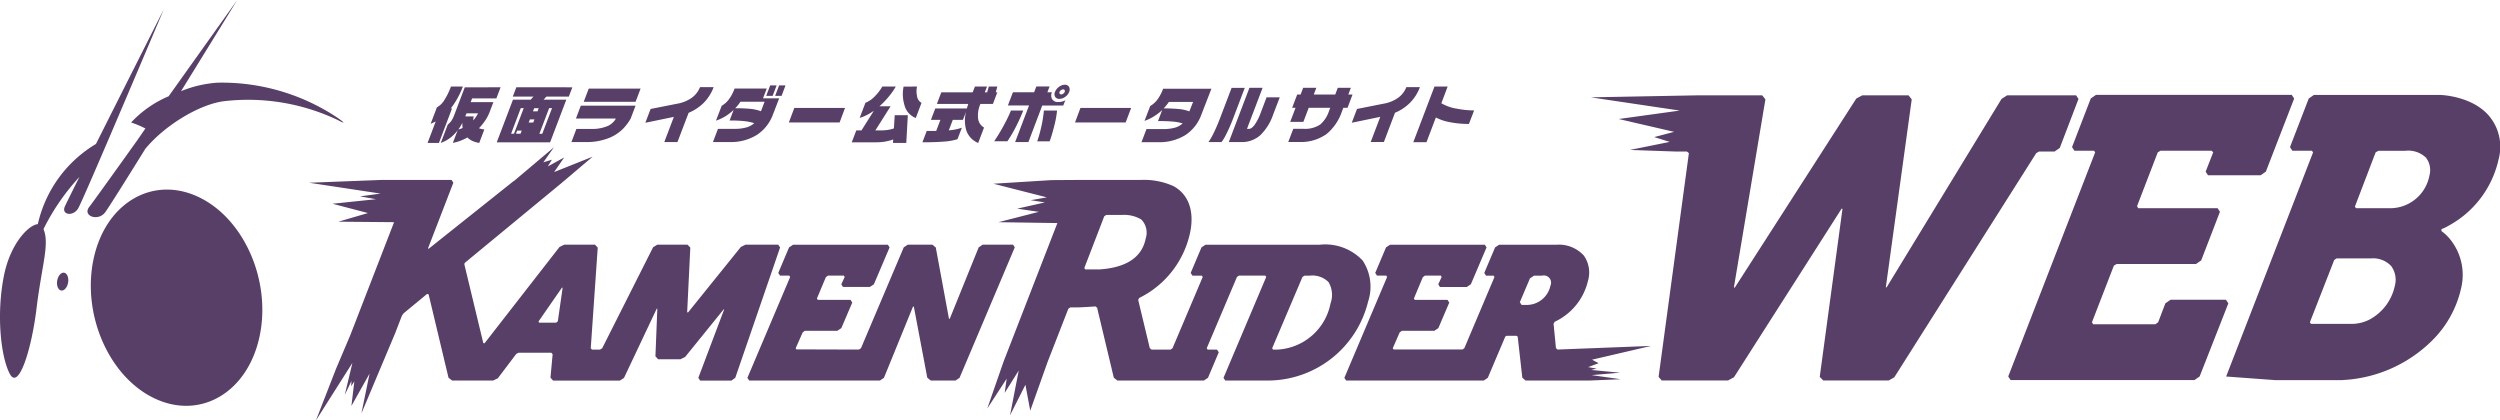 <svg xmlns="http://www.w3.org/2000/svg" width="220" height="37" viewBox="0 0 220 37"><path d="M182.908,8.707l-1.649,4.312-.457.318h-1.369l-.245.141L166.7,33.2l-.492.283h-5.755l-.316-.318,2-14.776-.07-.035L152.588,33.2l-.526.283h-5.826l-.28-.318,2.666-19.689-.175-.141h-.983l-4.035-.141,3.509-.707-1.368-.424,1.754-.46-4.878-1.131,5.37-.742L139.99,8.566l9.4-.177h5.686l.28.354-2.772,16.543.07.035,10.7-16.649.527-.283h4.071l.28.354-2.28,16.543h.07L176.134,8.707l.493-.319h6.07Zm18.978-.035-2.492,6.433-.456.318h-4.633l-.209-.318.666-1.7-.141-.141h-4.492l-.245.141-1.824,4.737.1.177h6.984l.211.318-1.649,4.277-.456.318H186.27l-.247.142-1.93,4.983.106.177h5.475l.245-.177.632-1.661.456-.318h4.878l.209.318-2.526,6.433-.457.318H176.935l-.211-.318,7.651-19.725-.1-.141H182.55l-.211-.319,1.649-4.277.456-.318h17.231ZM195.9,33.133l7.65-19.725-.1-.141h-1.72l-.211-.319,1.649-4.277.456-.318h11.089c.036,0,2.984.07,4.458,2.015a4.227,4.227,0,0,1,.7,3.676,8.8,8.8,0,0,1-4.422,5.833,3.128,3.128,0,0,1-.6.283v.177a3.777,3.777,0,0,1,.6.53,4.974,4.974,0,0,1,1.122,4.524,9.316,9.316,0,0,1-2.6,4.631,12.033,12.033,0,0,1-7.932,3.429h-5.822Zm9.51-10.251-2.14,5.478.1.142h3.615a3.443,3.443,0,0,0,1.613-.424,4.4,4.4,0,0,0,2.141-2.9,2.043,2.043,0,0,0-.316-1.767,2.17,2.17,0,0,0-1.755-.672h-3.053Zm8.107-8.978a2.239,2.239,0,0,0-1.825-.636H209.3l-.245.141-1.824,4.773.1.141h3.088a3.524,3.524,0,0,0,3.368-2.863,1.8,1.8,0,0,0-.28-1.556M68.479,21.53H65.611l-.415.2L60.545,27.5l-.074-.029.276-5.686L60.5,21.53H57.843l-.371.229-4.48,8.888-.185.115h-.714l-.107-.116L52.6,21.79l-.237-.257H49.65l-.412.2-6.6,8.479-.109-.023-1.656-6.886a.205.205,0,0,1,.069-.206l8.478-6.992h0l.117-.1.012-.01h0l2.605-2.207-3.39,1.353.884-1.286-1.441.792.36-.594-.753.231.933-1.323L45.24,15.921a.694.694,0,0,0-.116.074l-7.407,5.9-.053-.04,2.233-5.78-.163-.239H33.528l-6.325.245,6.288.954-1.808.245,1.408.25-3.836.4,3.127.818-2.609.761,4.906.043-3.8,9.806s0,.008,0,.012l-1.306,3.079L27.8,37l3.212-5.066-.672,2.817.591-1.23-.029.47.281-.432-.26,2.168,1.6-2.853-.721,3.513,1.614-3.839,1.345-3.194.611-1.582.145-.2,2.072-1.709.129.044,1.749,7.329.314.25h3.62l.41-.2,1.621-2.145.2-.1h2.883l.116.128-.19,2.068.232.256h5.872l.364-.232,2.884-6.1.05.012-.165,4.187.245.257h1.949l.416-.2,3.4-4.2.035.02-2.271,6.015.164.24h2.75l.338-.243L68.65,21.773ZM49.09,28.268l-.146.127h-1.5l-.054-.106,2.066-2.982.055.022Zm40.059-6.737H86.475l-.351.238-2.545,6.284-.071-.008L82.35,21.783l-.3-.253H79.885l-.355.237-3.765,8.877-.181.118-5.508-.017-.054-.1.61-1.389.189-.144h2.86l.356-.236L75,26.624l-.154-.236H71.966l-.078-.118.785-1.875.186-.14h1.4l.074.117-.3.648.148.233h2.365l.356-.236,1.382-3.246-.154-.236H69.792l-.355.237-.95,2.247.155.236h.814l.078.118-3.762,8.877.155.237H77.435l.352-.238,2.559-6.273.072.007L81.6,33.232l.3.253h2.186l.355-.237L89.3,21.767Zm30.764,1.394a4.532,4.532,0,0,0-3.768-1.391H106.085l-.355.237-.95,2.249.156.236h.825l.078.118-2.659,6.273-.177.118h-1.663l-.158-.125-1.02-4.245.085-.173a8.333,8.333,0,0,0,4.5-5.843c.364-1.852-.185-3.315-1.507-4.013a6.37,6.37,0,0,0-2.929-.529h-5.79l-2.022.014-5.078.317,4.7,1.2-1.421.25,1.251.195-2.437.549,1.9.28-3.549.911,5.184.077L88.311,31.829,86.88,35.948l1.708-2.627-.177,1.254,1.237-1.97-.766,3.941,1.355-2.687.423,2.279,1.536-4.309,1.816-4.658.174-.12h.541c.489,0,1.669-.087,1.669-.087l.149.114,1.469,6.157.314.25h7.619s.361-.243.355-.237L107.251,31l-.155-.237h-.825l-.078-.118,2.659-6.273.178-.118h2.319l.078.118-3.759,8.877.155.237h3.911a9.1,9.1,0,0,0,8.656-6.933,4.177,4.177,0,0,0-.476-3.627m-23.109.78H95.5l-.081-.12,1.754-4.55.173-.12h1.389a2.9,2.9,0,0,1,1.708.408,1.656,1.656,0,0,1,.38,1.659c-.322,1.64-1.677,2.556-4.016,2.722m20.279,3a5.034,5.034,0,0,1-4.7,4.061h-.359l-.077-.118,2.665-6.273.177-.118h.469a2.01,2.01,0,0,1,1.655.574,2.222,2.222,0,0,1,.169,1.874m25.482,6.093-2.553-.243.488-.117-.744-.132.922-.345-.58-.309,5.2-1.211-6.959.27-1.277.049-.14-.123-.21-2.147.1-.175a5.3,5.3,0,0,0,2.921-3.573,2.6,2.6,0,0,0-.354-2.248,2.961,2.961,0,0,0-2.41-.958h-5.049l-.355.236-.951,2.248.155.236h.665l.078.118-2.652,6.266-.156.111h-6.069l-.075-.106.607-1.388.189-.144h2.86l.356-.236.961-2.252-.154-.236H124.5l-.078-.118.784-1.876.186-.14h1.4l.074.117-.3.648.149.233h2.363l.356-.236,1.384-3.247-.154-.236h-8.338l-.355.236-.951,2.248.155.236h.814l.077.118-3.762,8.878.155.236H130.57l.355-.236,1.519-3.583a.193.193,0,0,1,.177-.118h.8a.143.143,0,0,1,.142.128l.4,3.555.284.255h5.642l2.734-.114-2.559-.363Zm-6.137-7.626a2.128,2.128,0,0,1-1.987,1.66H133.9l-.155-.236.892-2.1.355-.236h.7a.64.64,0,0,1,.732.914M5.643,24c-.265-.045-.538.269-.61.7s.086.818.351.863.538-.269.609-.7-.085-.818-.35-.863m2.8-11.33a11.025,11.025,0,0,0-5.379,9.251,19.434,19.434,0,0,1,3.925-6.349c-.719,1.439-1.214,2.438-1.287,2.61-.321.75.793.915,1.217.084C7.662,16.812,14.423.8,14.423.8S11,7.578,8.442,12.674m21.331-2.263A18.341,18.341,0,0,0,19.141,7.275a10.368,10.368,0,0,0-3.21.748C18.525,3.828,20.877,0,20.877,0S17.932,4.139,14.84,8.472a9.607,9.607,0,0,0-3.3,2.306,9.086,9.086,0,0,1,1.257.529c-.274.391-.5.727-.649.936-.013.019-.023.036-.034.053-2.2,3.081-4.016,5.607-4.251,5.9-.642.808.762,1.318,1.387.494.264-.348,1.733-2.686,3.543-5.6,1.73-2.09,4.824-3.953,6.995-4.194A18.384,18.384,0,0,1,29.7,10.552c.678.365.678.287.073-.141M17.435,17.32c-4.034-1.885-8.155.562-9.2,5.465S9.6,33.191,13.636,35.076s8.156-.562,9.205-5.465S21.47,19.2,17.435,17.32M.33,24.341c-.685,3.549-.209,7.235.556,8.6s1.891-2.186,2.329-5.8c.5-4.1,1.255-5.875.489-7.239-.422-.751-2.689.89-3.374,4.439m40.4-16.725a7.142,7.142,0,0,1-1.065,1.93h.113l-1.153,3.032h-1l.72-1.893a4.527,4.527,0,0,1-.447.207l.549-1.445a1.757,1.757,0,0,0,.649-.63,6.2,6.2,0,0,0,.588-1.2Zm3.322.065-.371.976H41.546l-.127.332h2l-.343.9a3.6,3.6,0,0,1-.371.705,5.031,5.031,0,0,1-.556.691,1.621,1.621,0,0,0,.212.062,2.2,2.2,0,0,0,.261.047l-.45,1.184a2.389,2.389,0,0,1-.586-.17,1.567,1.567,0,0,1-.456-.311,4.831,4.831,0,0,1-.61.289,4.015,4.015,0,0,1-.671.191l.427-1.12a3.233,3.233,0,0,1-.662.677,3.315,3.315,0,0,1-.826.447l.616-1.619a1.642,1.642,0,0,0,.309-.319,2.16,2.16,0,0,0,.252-.5L40.9,7.686ZM40.342,11.39a1.807,1.807,0,0,0,.371-.131,1.708,1.708,0,0,1-.023-.452,4.743,4.743,0,0,1-.348.583Zm.643-1.249-.038.1h.741a1.24,1.24,0,0,0-.031.171,1.591,1.591,0,0,0-.006.178,2.824,2.824,0,0,0,.218-.28c.062-.093.13-.2.2-.335H41.051Zm9.383-2.459-.311.818H48.086l-.249.268h2l-1.428,3.758H43.713l1.429-3.758H46.7l.248-.268H45.125l.312-.818Zm-5.394,4.089h.255l.859-2.257h-.26Zm.43,0h.4l.107-.28h-.4Zm1.121-.987h.4l.108-.28h-.4ZM46.9,9.8h.4l.107-.28h-.395Zm.564,1.974h.255l.859-2.257h-.254ZM55.5,10.43a4.1,4.1,0,0,1-.666.894,3.663,3.663,0,0,1-1.242.819,5.352,5.352,0,0,1-2.026.36H50.284l.439-1.157h1.283a3.5,3.5,0,0,0,1.506-.272,1.6,1.6,0,0,0,.64-.56l.031-.082h-3.5L51.11,9.3h4.818Zm.431-1.473H51.368l.442-1.162h4.563ZM62.8,7.669a3.879,3.879,0,0,1-.9,1.407,4.126,4.126,0,0,1-1.3.85L59.616,12.5H58.458l.842-2.214-2.51.518.463-1.214,2.354-.467a3.141,3.141,0,0,0,1.055-.381A2.11,2.11,0,0,0,61.6,7.669Zm5.229,2.383A3.632,3.632,0,0,1,66.6,11.874,4.334,4.334,0,0,1,64.2,12.5H62.74l.442-1.162h1.457a3.68,3.68,0,0,0,1.049-.126,1.711,1.711,0,0,0,.684-.373,4.321,4.321,0,0,0-.85-.177,11.836,11.836,0,0,0-1.318-.057l.356-.933a4.476,4.476,0,0,1-.7.545,4.08,4.08,0,0,1-.853.4l.5-1.307a2.137,2.137,0,0,0,.637-.569,3.835,3.835,0,0,0,.5-.951h2.83l-.328.861h1.424Zm-1.065-.261.318-.836H65.156a3.369,3.369,0,0,1-.463.573,12.345,12.345,0,0,1,1.423.06,3.68,3.68,0,0,1,.844.2Zm1.029-1.353h-.568l.35-.921h.568Zm.785,0h-.567l.35-.921h.563Zm5.106,2.34H69.418L69.9,9.5h4.462ZM78.83,7.616a5.929,5.929,0,0,1-.589.85,7.258,7.258,0,0,1-.845.883h.979l-1.344,2.127h.433a4.73,4.73,0,0,0,.615-.036,3.189,3.189,0,0,0,.583-.14l.074-1.161h1.153l-.136,2.438H78.584l.018-.305a4.406,4.406,0,0,1-.834.207,5.092,5.092,0,0,1-.671.044H74.954l.4-1.048h.455L76.9,9.746a5.028,5.028,0,0,1-.615.373,3.588,3.588,0,0,1-.634.257l.507-1.331a2.335,2.335,0,0,0,.885-.633,3.724,3.724,0,0,0,.6-.8Zm1.868,0a2.006,2.006,0,0,0-.005.8.818.818,0,0,0,.4.638l-.506,1.331a1.653,1.653,0,0,1-1.005-1.172,3.349,3.349,0,0,1-.066-1.592Zm6.158,0-.195.512h.206l.151-.512h.746l-.135.512h.135l-.388,1.019h-1.1a2.52,2.52,0,0,0-.2,1.32,1.066,1.066,0,0,0,.519.758l-.516,1.358a1.853,1.853,0,0,1-1.035-1.08,3.038,3.038,0,0,1-.027-1.68l-.278.725h-.893l-.351.921a4.308,4.308,0,0,0,1.151-.234l-.387,1.015a5.2,5.2,0,0,1-1.2.21q-.776.063-1.887.062l.38-1h.834l.371-.976h-.834l.379-1H85.08l.126-.4H82.445l.388-1.019h2.761l.2-.512Zm3.188,2.11q-.223.588-.566,1.276a12.55,12.55,0,0,1-.825,1.429H87.488a15.582,15.582,0,0,0,.877-1.459,11.754,11.754,0,0,0,.6-1.247Zm3.521-.442H91.718L90.5,12.5H89.332l1.224-3.218H88.694l.442-1.161H91l.2-.513h1.164l-.195.513h.4a.676.676,0,0,0,.009.589.582.582,0,0,0,.556.267,1.291,1.291,0,0,0,.328-.038,1.2,1.2,0,0,0,.287-.114Zm-1.2,3.153H91.273A9.819,9.819,0,0,0,91.6,11.3a11.1,11.1,0,0,0,.263-1.575h1.159a9.063,9.063,0,0,1-.284,1.493,12.134,12.134,0,0,1-.368,1.217ZM94.084,8.09a.93.93,0,0,1-.347.434.864.864,0,0,1-.509.177.41.41,0,0,1-.371-.177.47.47,0,0,1-.017-.434.991.991,0,0,1,.352-.446.855.855,0,0,1,.511-.187.4.4,0,0,1,.371.187.494.494,0,0,1,.008.446Zm-.395,0a.176.176,0,0,0,0-.158.15.15,0,0,0-.138-.065.37.37,0,0,0-.312.223.158.158,0,0,0,.012.153.151.151,0,0,0,.132.065.315.315,0,0,0,.185-.065.339.339,0,0,0,.122-.153Zm5.367,2.689H94.6L95.08,9.5h4.461Zm6.671-.709a3.623,3.623,0,0,1-1.421,1.821,4.358,4.358,0,0,1-2.409.622h-1.446l.44-1.156h1.456a3.705,3.705,0,0,0,1.048-.123,1.682,1.682,0,0,0,.678-.373,3.92,3.92,0,0,0-.834-.159q-.506-.049-1.335-.049l.371-.972a4.405,4.405,0,0,1-.723.555,4.034,4.034,0,0,1-.834.4l.5-1.306a2.157,2.157,0,0,0,.636-.57,3.815,3.815,0,0,0,.5-.951h4.25Zm-.736-1.1H102.86a3.891,3.891,0,0,1-.463.572,12.387,12.387,0,0,1,1.425.061,3.434,3.434,0,0,1,.841.2Zm3.554,1.379q-.3.791-.594,1.375a4.692,4.692,0,0,1-.454.779h-1.153a5.743,5.743,0,0,0,.456-.792q.278-.56.572-1.328l1.009-2.65h1.158Zm3.5-.289a4.6,4.6,0,0,1-1.153,1.852,2.452,2.452,0,0,1-1.677.592h-1.082l1.817-4.777h1.159l-1.375,3.615h.168c.151,0,.316-.113.492-.34a4.469,4.469,0,0,0,.556-1.1l.508-1.336h1.16Zm6.538-.572h-.371l-.122.321a4.4,4.4,0,0,1-1.351,1.985,3.887,3.887,0,0,1-2.409.7h-.963l.44-1.157h.9a2.423,2.423,0,0,0,1.482-.386,2.7,2.7,0,0,0,.773-1.206l.1-.261h-1.894l-.473,1.243h-1.158l.473-1.243h-.3l.444-1.168h.3l.224-.588h1.158l-.223.588H117.5l.224-.588h1.153l-.224.588h.371Zm6.37-1.822a3.875,3.875,0,0,1-.9,1.407,4.124,4.124,0,0,1-1.293.85l-.979,2.574h-1.159l.842-2.214-2.509.518.463-1.213,2.353-.467a3.155,3.155,0,0,0,1.055-.381,2.111,2.111,0,0,0,.934-1.075Zm4.313,3.24a8.515,8.515,0,0,1-1.685-.156,4.275,4.275,0,0,1-1.224-.412l-.827,2.175h-1.159l1.865-4.9h1.159l-.556,1.472a3.82,3.82,0,0,0,1.371.479,7.947,7.947,0,0,0,1.512.153Z" fill="#583f67"/></svg>